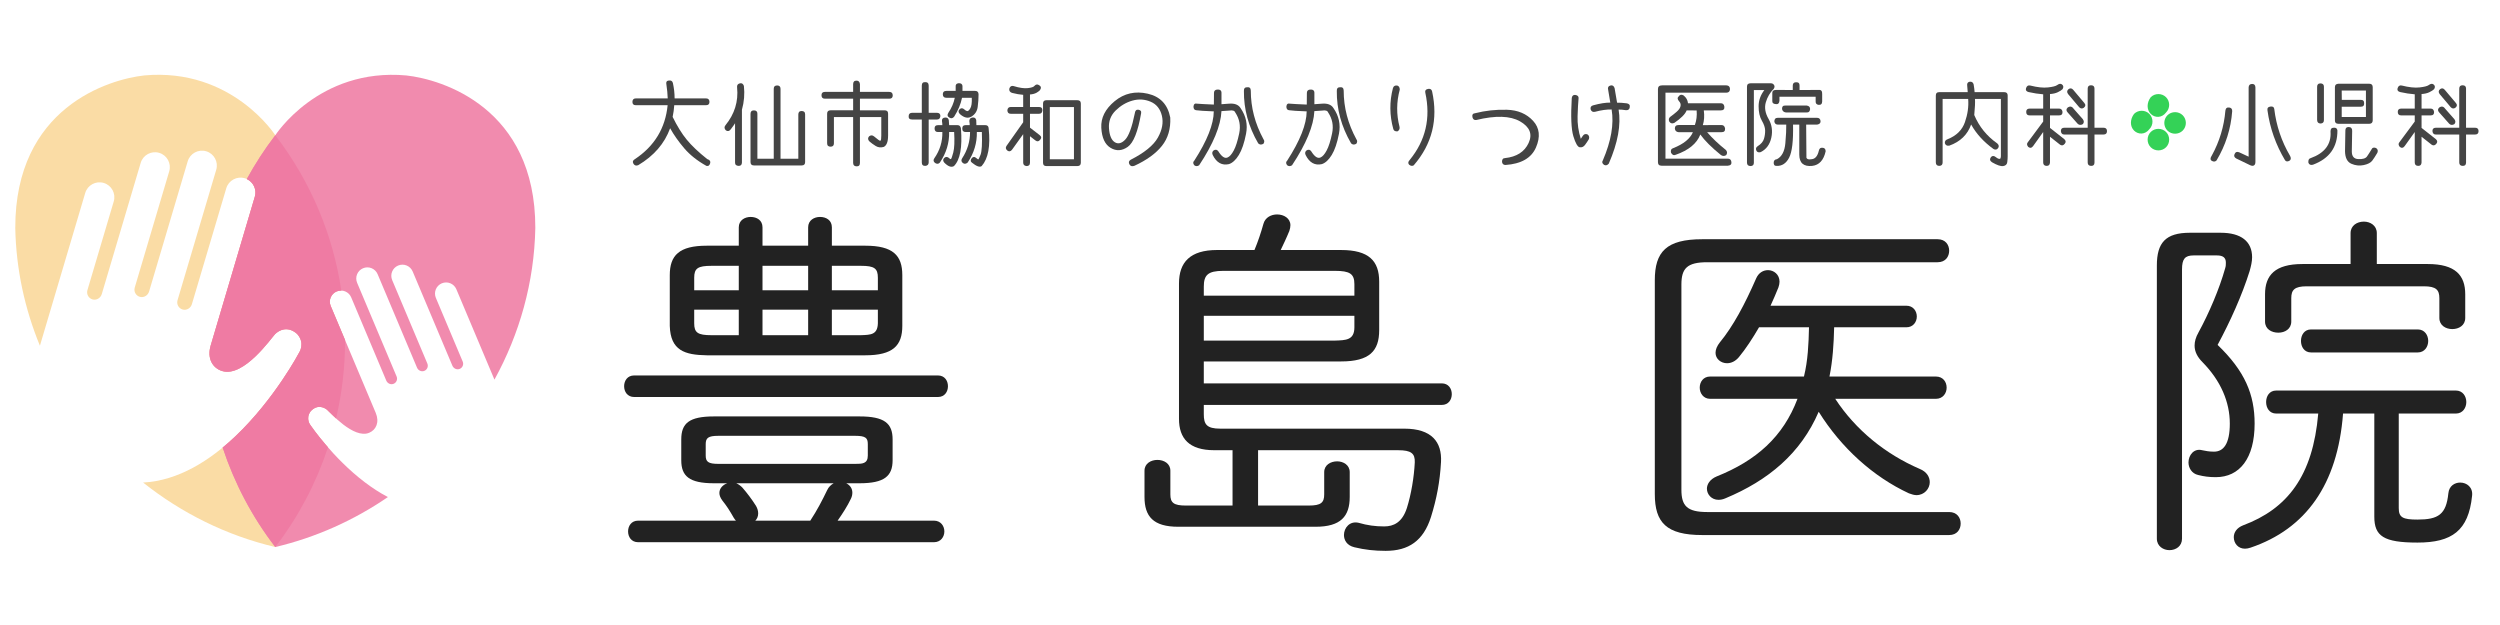 <svg enable-background="new 0 0 320 80" height="80" viewBox="0 0 320 80" width="320" xmlns="http://www.w3.org/2000/svg"><path d="m39.756 54.443s-.699-.825-.001-1.79c.829-.92 1.717-.524 2.099-.213.13.106.567.579 1.164 1.124.771-3.289 1.159-6.657 1.151-10.033l-1.839-4.364c-.305-.724.034-1.559.759-1.864.197-.083.402-.115.603-.107-1.052-7.017-3.839-13.862-8.438-19.861 0 0-5.54-8.688-16.779-7.681-4.588.504-16.543 4.126-16.52 19.525.102 5.292 1.22 10.377 3.154 15.073l5.8-19.552c.299-1.008 1.359-1.583 2.367-1.284s1.583 1.359 1.284 2.367l-3.37 11.356c-.152.513.149 1.054.67 1.192.504.133 1.019-.188 1.167-.688l4.982-16.795c.299-1.008 1.359-1.583 2.367-1.284s1.583 1.359 1.284 2.367l-4.413 14.876c-.152.514.149 1.054.67 1.192.504.133 1.019-.188 1.167-.688l4.943-16.664c.299-1.008 1.359-1.583 2.367-1.284s1.583 1.359 1.284 2.367l-4.954 16.702c-.152.513.149 1.054.67 1.192.504.133 1.019-.188 1.167-.688l4.402-14.838c.299-1.008 1.359-1.583 2.367-1.284s1.583 1.359 1.284 2.367l-4.855 16.368-.794 2.675c-.495 1.667.253 2.905 1.486 3.271 2.781.825 6.291-4.258 6.754-4.727s1.585-1.128 2.824-.026c1.071 1.181.263 2.381.263 2.381s-3.119 5.933-8.16 10.719c-3.247 3.083-7.292 5.687-11.813 5.925 4.903 3.899 10.655 6.773 16.914 8.252 2.996-3.898 5.248-8.22 6.745-12.755-1.403-1.609-2.222-2.821-2.222-2.821z" fill="#fadca5"/><path d="m46.698 61.731c-4.137-3.139-6.943-7.288-6.943-7.288s-.699-.825-.001-1.79c.829-.92 1.717-.524 2.099-.213.382.31 3.408 3.796 5.405 2.954.886-.373 1.339-1.354.834-2.551l-.81-1.921-4.952-11.755c-.305-.724.034-1.559.759-1.864.724-.305 1.559.034 1.864.759l4.491 10.656c.151.359.56.555.923.415.376-.145.555-.571.4-.94l-5.055-11.994c-.305-.724.034-1.559.759-1.864.724-.305 1.559.034 1.864.759l5.044 11.967c.151.359.56.555.923.415.376-.145.555-.571.4-.94l-4.503-10.683c-.305-.724.034-1.559.759-1.864.724-.305 1.559.034 1.864.759l5.083 12.061c.151.359.56.555.923.415.376-.145.555-.571.4-.94l-3.437-8.155c-.305-.724.034-1.559.759-1.864.724-.305 1.559.034 1.864.759l4.875 11.567c3.209-5.831 5.097-12.442 5.232-19.409.023-15.4-11.932-19.022-16.52-19.525-11.239-1.006-16.779 7.681-16.779 7.681-1.373 1.791-2.576 3.66-3.629 5.583.842.391 1.298 1.344 1.026 2.262l-4.855 16.368-.794 2.675c-.495 1.667.253 2.905 1.486 3.271 2.781.825 6.291-4.258 6.754-4.727s1.585-1.128 2.824-.026c1.071 1.181.263 2.381.263 2.381s-3.119 5.933-8.16 10.719c-.525.498-1.07.983-1.635 1.449 1.497 4.526 3.746 8.838 6.736 12.728 5.222-1.234 10.093-3.437 14.412-6.397-1.04-.545-2.029-1.194-2.952-1.893z" fill="#f18bae"/><path d="m39.756 54.443s-.699-.825-.001-1.79c.829-.92 1.717-.524 2.099-.213.13.106.567.579 1.164 1.124.771-3.289 1.159-6.657 1.151-10.033l-1.839-4.364c-.305-.724.034-1.559.759-1.864.197-.083.402-.115.603-.107-1.052-7.017-3.839-13.862-8.438-19.861 0 0-.006-.009-.017-.026-.011.017-.017.026-.017.026-1.373 1.791-2.576 3.66-3.629 5.583.842.391 1.298 1.344 1.026 2.262l-4.855 16.368-.794 2.675c-.495 1.667.253 2.905 1.486 3.271 2.781.825 6.291-4.258 6.754-4.727s1.585-1.128 2.824-.026c1.071 1.181.263 2.381.263 2.381s-3.119 5.933-8.16 10.719c-.525.498-1.07.983-1.635 1.449 1.497 4.525 3.745 8.837 6.736 12.727 2.996-3.898 5.248-8.219 6.745-12.754-1.406-1.608-2.225-2.82-2.225-2.82z" fill="#ef7ba3"/><g fill="#444"><path d="m90.913 20.855c-.076.312-.24.438-.492.378-1.175-.656-2.126-1.413-2.854-2.271s-1.325-1.707-1.79-2.546c-.717 1.96-2.079 3.535-4.084 4.725-.259.106-.461.05-.606-.172-.145-.251-.088-.449.172-.595 2.509-1.662 3.908-3.965 4.198-6.909h-4.084c-.282 0-.423-.141-.423-.423.007-.297.152-.446.435-.446h4.084c-.023-.595-.08-1.189-.171-1.785-.069-.305.03-.473.297-.503.297-.046.477.064.538.332.145.664.217 1.315.217 1.956h4.027c.282 0 .427.149.435.446 0 .282-.145.423-.435.423h-4.073c-.03.488-.099.988-.206 1.499.58 1.182 1.182 2.155 1.807 2.917.625.763 1.499 1.59 2.62 2.482.304.092.433.256.388.492z"/><path d="m94.967 14.049v6.76c-.008.29-.153.432-.435.424-.305-.016-.454-.164-.446-.446v-5.011c-.115.191-.305.458-.572.801-.167.222-.366.259-.595.115-.221-.221-.24-.442-.057-.664 1.167-1.434 1.663-3.043 1.487-4.828-.039-.282.072-.458.332-.526.251-.076.431.031.538.32.114 1.03.03 2.048-.252 3.055zm8.088.595v6.109c0 .282-.146.423-.435.423h-6.12c-.29 0-.435-.145-.435-.435v-6.166c0-.297.145-.446.435-.446.297 0 .446.141.446.423v5.766h2.093v-8.946c0-.29.149-.435.446-.435.282.008.423.153.423.435v8.946h2.277v-5.663c0-.297.141-.446.423-.446.297 0 .447.145.447.435z"/><path d="m113.675 17.355c0 .793-.188 1.277-.561 1.452-.382.107-.723.067-1.024-.12-.302-.187-.566-.379-.795-.577-.222-.222-.24-.438-.058-.652.214-.175.428-.175.641 0 .198.16.378.304.538.429.16.126.259.162.298.109.061-.046.091-.26.091-.641v-2.368h-2.733v5.868c0 .306-.146.45-.436.435-.289-.007-.435-.156-.435-.445v-5.857h-2.459v3.352c0 .29-.142.435-.424.435-.297 0-.446-.145-.446-.435v-3.787c0-.29.146-.435.436-.435h2.894v-1.487h-3.626c-.282 0-.424-.149-.424-.446 0-.282.146-.423.436-.423h3.614v-.995c0-.297.146-.446.435-.446.252 0 .396.145.436.435v1.007h3.752c.289 0 .438.145.446.435 0 .29-.142.435-.424.435h-3.774v1.487h3.168c.29 0 .436.145.436.435v2.8z"/><path d="m120.37 14.861c-.03.29-.171.435-.423.435h-1.075v5.503c-.008.267-.153.411-.435.435-.298.008-.446-.138-.446-.435v-5.503h-1.259c-.305 0-.446-.145-.423-.435.007-.274.152-.416.435-.423h1.247v-3.478c0-.312.145-.461.435-.446.29-.015.438.134.446.446v3.478h1.063c.291.008.435.149.435.423zm1.739 6.395c-.336.206-.751.058-1.247-.446-.183-.221-.18-.423.012-.605.206-.176.419-.157.641.057.061.076.124.11.188.104.064-.008.17-.288.314-.841.145-.554.184-1.429.114-2.626h-.641c.03 1.389-.366 2.692-1.189 3.912-.168.184-.366.202-.595.058-.236-.168-.274-.37-.114-.606.717-1.029 1.06-2.15 1.029-3.363h-.561c-.282 0-.427-.148-.435-.446 0-.29.145-.435.435-.435h.561c0-.16-.016-.324-.046-.492-.038-.29.088-.45.378-.48.267-.03.431.076.491.32.016.229.031.446.046.652h1.075c.244 0 .39.142.436.423.191 2.415-.106 4.021-.892 4.814zm-1.429-9.186c0-.29.148-.435.445-.435h1.201c0-.167 0-.332 0-.492-.038-.297.088-.461.378-.492.29-.015.453.096.492.332v.652h1.624c.282 0 .427.145.435.435 0 .526-.036 1.062-.108 1.607s-.334.958-.783 1.235c-.45.279-.95.174-1.499-.314-.214-.221-.229-.423-.046-.606.19-.183.389-.183.595 0 .107.106.224.181.35.223.125.042.269-.07.429-.337s.225-.721.194-1.361h-1.247c-.168.816-.503 1.621-1.007 2.414-.183.229-.393.267-.629.114-.244-.145-.282-.347-.114-.606.419-.625.693-1.266.823-1.922h-1.087c-.29-.001-.439-.149-.446-.447zm4.975 9.186c-.244.184-.659.038-1.247-.435-.205-.152-.205-.354 0-.606.16-.145.316-.16.47-.046.167.138.274.218.32.24.046.023.15-.179.314-.605.164-.428.219-1.396.166-2.906h-.641c.03 1.389-.362 2.692-1.179 3.912-.222.184-.423.202-.606.058-.213-.16-.248-.358-.103-.595.679-1.037 1.018-2.162 1.018-3.375h-.561c-.29 0-.435-.148-.435-.446 0-.29.145-.435.435-.435h.516c0-.16-.016-.324-.046-.492-.016-.274.114-.435.389-.48.267-.038.431.068.492.32 0 .236.007.454.022.652h1.133c.282 0 .427.142.435.423.245 2.249-.053 3.855-.892 4.816z"/><path d="m133.428 14.118c-.022.297-.164.446-.423.446h-1.167v1.773l1.213.938c.251.183.285.381.103.595-.19.252-.404.282-.641.092l-.675-.526v3.374c0 .298-.146.446-.435.446-.29-.03-.435-.175-.435-.435v-3.649l-1.419 1.979c-.183.244-.389.282-.618.114-.205-.183-.24-.378-.103-.583l2.14-3.032v-1.087h-1.602c-.268 0-.408-.145-.424-.435.023-.29.172-.435.446-.435h1.579v-1.556c-.436-.03-.916-.114-1.441-.251-.29-.107-.397-.305-.32-.595.106-.251.285-.343.537-.274.74.229 1.345.316 1.813.263s.753-.149.853-.286c.183-.206.381-.236.595-.091.244.137.297.32.16.549-.069.138-.224.273-.464.406-.24.134-.528.212-.863.234v1.602h1.155c.299 0 .444.142.436.424zm4.919-.858v7.562c0 .29-.148.435-.446.435h-3.969c-.282 0-.424-.141-.424-.423v-7.584c0-.282.145-.423.435-.423h3.947c.304-.002.457.143.457.433zm-.881.446h-3.089v6.681h3.089z"/><path d="m148.727 18.671c-.778.977-1.952 1.826-3.523 2.551-.29.106-.5.05-.629-.172-.146-.259-.092-.461.16-.605 1.762-.9 2.919-1.844 3.472-2.831.553-.988.725-1.92.515-2.798-.21-.877-.69-1.476-1.441-1.796s-1.527-.368-2.328-.143-1.518.648-2.15 1.27-.917 1.384-.853 2.288c.065.904.31 1.492.732 1.762s.867.168 1.333-.31c.465-.477.877-1.595 1.235-3.357.038-.343.179-.507.423-.492.312.039.442.191.39.458-.404 2.349-.975 3.783-1.711 4.302-.735.519-1.466.562-2.19.131-.725-.431-1.123-1.285-1.195-2.562s.499-2.417 1.716-3.42 2.625-1.321 4.227-.955 2.562 1.384 2.883 3.054c.066 1.44-.288 2.648-1.066 3.625z"/><path d="m153.249 13.271c.32.03 1.029.068 2.128.114l.012-1.441c-.016-.282.114-.442.389-.48.373-.03.564.103.572.4v1.476l.926-.068c.74-.069 1.247.122 1.521.572.694 1.007.927 2.099.698 3.278-.229 1.178-.536 2.082-.921 2.711s-.807 1.02-1.264 1.173c-.9.205-1.595-.184-2.082-1.167-.107-.236-.069-.431.114-.584.244-.152.446-.114.606.114.427.687.819.95 1.178.79.267-.107.532-.406.795-.898.264-.492.496-1.224.698-2.196s.032-1.863-.509-2.671c-.084-.229-.34-.309-.767-.24l-.995.068c-.092 1.884-1.045 4.194-2.86 6.933-.222.145-.427.145-.618 0-.183-.229-.183-.428 0-.595 1.647-2.555 2.479-4.656 2.494-6.304-1.189-.045-1.944-.095-2.265-.148-.229-.03-.34-.194-.332-.492.032-.299.192-.413.482-.345zm6.853-1.67c0 2.158.541 4.232 1.624 6.223.138.176.134.37-.011.583-.26.146-.48.126-.664-.057-1.243-2.135-1.854-4.37-1.83-6.704-.016-.328.13-.488.435-.48.289-.03.438.115.446.435z"/><path d="m165.14 13.271c.32.03 1.029.068 2.128.114l.012-1.441c-.016-.282.114-.442.389-.48.373-.03.564.103.572.4v1.476l.926-.068c.74-.069 1.247.122 1.521.572.694 1.007.927 2.099.698 3.278-.229 1.178-.536 2.082-.921 2.711s-.807 1.02-1.264 1.173c-.9.205-1.595-.184-2.082-1.167-.107-.236-.069-.431.114-.584.244-.152.446-.114.606.114.427.687.819.95 1.178.79.267-.107.532-.406.795-.898.264-.492.496-1.224.698-2.196s.032-1.863-.509-2.671c-.084-.229-.34-.309-.767-.24l-.995.068c-.092 1.884-1.045 4.194-2.86 6.933-.222.145-.427.145-.618 0-.183-.229-.183-.428 0-.595 1.647-2.555 2.479-4.656 2.494-6.304-1.189-.045-1.944-.095-2.265-.148-.229-.03-.34-.194-.332-.492.031-.299.192-.413.482-.345zm6.852-1.67c0 2.158.541 4.232 1.624 6.223.138.176.134.37-.011.583-.26.146-.48.126-.664-.057-1.243-2.135-1.854-4.37-1.83-6.704-.016-.328.13-.488.435-.48.29-.03.438.115.446.435z"/><path d="m178.849 10.949c.213.068.32.244.32.526-.428 1.579-.439 3.157-.035 4.736.062.244-.015.442-.229.595-.305.038-.492-.057-.561-.286-.488-1.762-.503-3.512-.046-5.25.077-.252.261-.359.551-.321zm4.461.755c.785 3.584 0 6.738-2.356 9.461-.19.114-.389.083-.595-.092-.152-.176-.126-.374.08-.595 2.044-2.494 2.711-5.361 2.002-8.603-.068-.274.057-.442.377-.503.275-.03.438.08.492.332z"/><path d="m192.871 14.049c1.407.038 2.528.511 3.363 1.418s.959 2.042.372 3.403c-.588 1.361-1.892 2.11-3.912 2.248-.252-.008-.396-.138-.435-.39-.008-.32.118-.484.377-.491 1.495-.16 2.504-.805 3.026-1.934.521-1.129.155-2.051-1.099-2.769-1.255-.717-3.125-.774-5.611-.171-.252.031-.412-.092-.48-.366-.061-.312.05-.48.332-.503 1.304-.334 2.66-.483 4.067-.445z"/><path d="m201.632 12.15c.313.045.454.194.424.446-.054.549-.096 1.31-.126 2.282-.03.973.106 1.936.412 2.888.099-.151.19-.286.274-.399.152-.214.354-.264.606-.149.183.146.236.339.16.584-.146.244-.31.489-.492.737s-.41.353-.681.314-.543-.509-.818-1.412c-.274-.904-.343-2.538-.205-4.902.045-.282.195-.412.446-.389zm5.549 1.876c.327 1.937-.092 4.244-1.259 6.921-.183.214-.381.267-.595.16-.252-.176-.305-.37-.16-.583 1.06-2.464 1.434-4.633 1.121-6.51-.625-.015-1.335.084-2.128.297-.282.062-.469-.045-.561-.32-.053-.275.062-.446.344-.515.861-.236 1.586-.351 2.173-.343l-.274-1.647c-.076-.29.02-.469.286-.538.252-.076.431.03.538.32l.32 1.876c.335-.008.743.019 1.224.08.312.046.446.21.4.492-.03.275-.19.404-.48.389-.389-.06-.705-.086-.949-.079z"/><path d="m220.981 10.926c.298.015.45.171.458.469-.008.305-.16.461-.458.469h-7.802v8.442h7.985c.267 0 .419.145.457.435.038.282-.114.438-.457.469h-8.488c-.306 0-.458-.152-.458-.457v-9.358c0-.312.179-.469.538-.469zm-5.479 1.293c.336.267.522.599.561.995h4.198c.267 0 .419.149.458.446.03.313-.122.469-.458.469h-2.174c.092.702.05 1.331-.125 1.887l2.379-.011c.267 0 .424.148.469.446.023.32-.133.477-.469.469h-1.83c.663.77 1.464 1.529 2.402 2.277.183.198.198.415.046.651-.222.153-.446.153-.675 0-1.19-.961-2.071-1.838-2.643-2.631-.442 1.151-1.495 2.018-3.158 2.597-.244.107-.442.016-.595-.274-.068-.312.03-.507.298-.583 1.319-.526 2.154-1.205 2.505-2.037h-1.83c-.29-.03-.45-.183-.48-.458 0-.305.16-.458.48-.458h2.082c.206-.572.282-1.193.229-1.865l-1.281-.011c-.091.244-.276.503-.555.778-.278.274-.619.549-1.023.824-.274.122-.488.068-.641-.16-.114-.259-.073-.465.126-.618.297-.213.577-.436.841-.669.263-.232.419-.465.469-.698s-.014-.44-.188-.624c-.222-.251-.237-.461-.046-.629.159-.228.368-.266.628-.113z"/><path d="m227.077 10.88c.095.145.082.309-.04.492-.48.48-.818 1.057-1.013 1.728-.194.671-.078 1.377.349 2.116.428.74.546 1.544.355 2.414-.191.869-.645 1.483-1.361 1.842-.26.068-.439.016-.538-.16-.122-.252-.072-.45.148-.595.435-.274.706-.591.812-.95.106-.358.156-.718.148-1.081-.008-.362-.148-.778-.423-1.247-.274-.469-.412-1.079-.412-1.83s.244-1.443.732-2.077h-1.339v9.301c0 .274-.141.415-.423.423-.306-.008-.458-.152-.458-.435v-9.724c0-.29.149-.435.446-.435h2.631c.163.001.29.073.386.218zm2.831-.354c.298-.008.442.137.435.435v.561l2.46-.011c.305-.031.449.145.435.526v.95c-.008.312-.156.458-.446.435-.267-.03-.396-.175-.389-.435v-.606h-4.633v.515c-.031.313-.164.458-.4.435-.352-.008-.522-.137-.516-.389v-.952c-.03-.32.13-.48.48-.48l2.14.011v-.561c0-.289.144-.434.434-.434zm3.123 4.965c.023.251-.122.404-.435.458h-1.407c0 1.167.012 2.581.034 4.244.069.19.294.252.675.183.45-.038.756-.404.916-1.098.061-.268.205-.39.435-.366.281 0 .427.148.435.446-.252 1.144-.824 1.769-1.716 1.876-1.106.114-1.659-.37-1.659-1.453 0-1.678 0-2.955 0-3.832h-.801c.046 2.082-.12 3.491-.497 4.227-.378.736-.918 1.089-1.619 1.059-.267.008-.385-.156-.354-.492.03-.221.168-.343.412-.366.625-.328.983-1.008 1.075-2.042.091-1.033.129-1.828.114-2.385h-1.087c-.244-.008-.389-.137-.435-.389 0-.32.141-.48.423-.48h5.045c.26-.002.408.135.446.41zm-1.338-1.522c-.031.305-.176.446-.436.423h-2.677c-.267-.038-.427-.183-.48-.435-.008-.32.138-.469.435-.446h2.734c.291.046.431.199.424.458z"/><path d="m256.932 20.747c-.034.294-.21.463-.526.509s-.795-.118-1.436-.491c-.267-.176-.312-.39-.137-.641.167-.206.373-.214.617-.023.138.114.259.187.366.218.106.03.179.026.218-.012.037-.038.064-.138.08-.298v-7.344h-3.318c.031.442 0 1.129-.091 2.059.625 1.487 1.608 2.7 2.951 3.638.206.19.24.389.103.595-.16.213-.358.251-.595.114-1.251-.907-2.204-1.952-2.859-3.135-.458 1.304-1.393 2.208-2.803 2.711-.282.039-.466-.057-.55-.285-.053-.26.058-.438.332-.538 1.137-.449 1.88-1.182 2.23-2.196.352-1.014.488-2.002.412-2.963h-3.271v8.134c0 .282-.146.427-.435.435-.29-.008-.435-.16-.435-.458v-8.546c0-.29.145-.435.435-.435h3.649c-.016-.274-.039-.557-.069-.846-.038-.282.072-.446.332-.492.259-.023.423.092.492.343.061.343.103.675.126.995h3.786c.298 0 .446.141.446.423v7.779c.001.207-.016.456-.05.75z"/><path d="m264.285 18.407c-.183.222-.381.26-.595.115l-1.292-1.019v3.295c-.016.297-.16.442-.436.435-.289-.008-.435-.156-.435-.446v-3.89l-1.292 1.808c-.184.244-.39.278-.618.103-.183-.221-.206-.415-.068-.583l1.979-2.666v-.789h-1.75c-.282 0-.423-.149-.423-.446 0-.282.145-.423.435-.423h1.738v-1.83c-.603-.046-1.224-.141-1.864-.286-.298-.076-.408-.24-.332-.492.092-.297.274-.412.549-.343.908.229 1.663.309 2.266.24s.991-.168 1.167-.298c.236-.175.435-.209.595-.103.221.152.255.358.103.618-.13.129-.333.261-.611.395-.279.133-.612.211-1.001.234v1.864h1.166c.252 0 .396.141.436.423.007.297-.134.446-.424.446h-1.178v1.602l1.83 1.441c.211.192.231.39.055.595zm5.411-1.635c0 .297-.145.446-.435.446h-1.167v3.592c0 .29-.145.432-.435.424s-.435-.156-.435-.446v-3.569h-3.009c-.252 0-.393-.148-.423-.446 0-.282.145-.423.435-.423h2.997v-5c0-.29.141-.435.423-.435.298 0 .446.141.446.423v5.011h1.155c.292 0 .44.141.448.423zm-5.055-2.402c-.184-.206-.18-.404.011-.595.298-.213.553-.167.767.138l1.179 1.338c.175.236.175.45 0 .641-.26.145-.48.125-.664-.058zm.08-2.323c-.184-.244-.164-.458.057-.641.214-.153.412-.122.595.091l1.419 1.682c.19.221.167.427-.068.618-.206.137-.4.115-.584-.068z"/><path d="m285.72 14.244c-.168 2.242-.835 4.339-2.002 6.292-.176.176-.382.19-.618.046-.205-.137-.202-.362.012-.675.984-1.792 1.563-3.71 1.739-5.754.038-.305.206-.435.503-.389.259.037.381.197.366.48zm2.974-3.055v9.529c0 .229-.063.381-.189.457-.125.076-.291.065-.497-.034-.694-.343-1.285-.629-1.773-.857-.252-.146-.32-.336-.206-.572.107-.26.302-.332.584-.218.411.198.815.386 1.212.561v-8.865c.008-.29.156-.438.446-.446.274-.001.416.148.423.445zm4.415 9.346c-.267.176-.473.172-.617-.011-1.189-1.991-1.941-4.119-2.254-6.384-.054-.297.076-.465.389-.503.29-.038.45.069.48.32.26 2.143.931 4.137 2.014 5.983.138.252.134.451-.012.595z"/><path d="m299.189 16.68c.022 2.151-1.022 3.619-3.135 4.405-.306.076-.5-.016-.584-.275-.022-.327.069-.515.275-.561 1.822-.655 2.677-1.792 2.562-3.409-.008-.328.125-.492.4-.492.276-.03.437.081.482.332zm-2.162-6.006c.289.008.435.149.435.423v4.278c0 .282-.146.427-.435.435-.282-.008-.428-.156-.436-.446v-4.255c.001-.29.146-.435.436-.435zm6.246.046c.281 0 .427.141.435.423v4.267c-.008.282-.149.427-.424.435h-3.992c-.29-.007-.431-.156-.423-.446v-4.244c0-.274.145-.419.435-.435zm-3.535.87.012 1.189h2.425c.298 0 .442.145.435.435.016.298-.126.446-.423.446h-2.448v1.315h3.1v-3.385zm.904 4.667c.298.016.442.179.435.492-.03 1.197-.045 2.078-.045 2.643 0 .625.28.949.841.973.561.022.926-.088 1.098-.332s.36-.538.566-.881c.106-.252.305-.32.595-.206.221.145.278.347.172.606-.236.404-.454.739-.652 1.007-.198.267-.564.457-1.098.571-.534.115-1.062.058-1.585-.171-.522-.229-.791-.763-.807-1.602 0-.71.016-1.598.046-2.666-.001-.289.144-.434.434-.434z"/><path d="m311.845 18.407c-.183.222-.381.26-.595.115l-1.292-1.019v3.295c-.016.297-.16.442-.436.435-.289-.008-.435-.156-.435-.446v-3.89l-1.292 1.808c-.184.244-.39.278-.618.103-.183-.221-.206-.415-.068-.583l1.979-2.666v-.789h-1.75c-.282 0-.423-.149-.423-.446 0-.282.145-.423.435-.423h1.738v-1.83c-.603-.046-1.224-.141-1.864-.286-.298-.076-.408-.24-.332-.492.092-.297.274-.412.549-.343.908.229 1.663.309 2.266.24s.991-.168 1.167-.298c.236-.175.435-.209.595-.103.221.152.255.358.103.618-.13.129-.333.261-.611.395-.279.133-.612.211-1.001.234v1.864h1.166c.252 0 .396.141.436.423.007.297-.134.446-.424.446h-1.178v1.602l1.83 1.441c.211.192.231.39.055.595zm5.411-1.635c0 .297-.145.446-.435.446h-1.167v3.592c0 .29-.145.432-.435.424s-.435-.156-.435-.446v-3.569h-3.009c-.252 0-.393-.148-.423-.446 0-.282.145-.423.435-.423h2.997v-5c0-.29.141-.435.423-.435.298 0 .446.141.446.423v5.011h1.155c.292 0 .44.141.448.423zm-5.056-2.402c-.184-.206-.18-.404.011-.595.298-.213.553-.167.767.138l1.179 1.338c.175.236.175.45 0 .641-.26.145-.48.125-.664-.058zm.08-2.323c-.184-.244-.164-.458.057-.641.214-.153.412-.122.595.091l1.419 1.682c.19.221.167.427-.068.618-.206.137-.4.115-.584-.068z"/></g><path d="m273.159 16.714c-.534-.534-.534-1.424 0-2.136.534-.534 1.424-.534 1.958 0s.534 1.424 0 1.958c-.534.712-1.424.712-1.958.178zm2.136 2.136c-.534-.534-.534-1.424 0-1.958s1.424-.534 1.958 0 .534 1.424 0 1.958-1.424.534-1.958 0zm0-4.272c-.534-.534-.534-1.424 0-2.136.534-.534 1.424-.534 1.958 0s.534 1.424 0 1.958c-.534.712-1.424.712-1.958.178zm2.136 2.136c-.534-.534-.534-1.424 0-1.958s1.424-.534 1.958 0 .534 1.424 0 1.958-1.424.534-1.958 0z" fill="#34d257"/><path d="m81.176 50.817c-.874 0-1.288-.689-1.288-1.38s.414-1.38 1.288-1.38h38.874c.874 0 1.288.689 1.288 1.38s-.414 1.38-1.288 1.38zm10.213 11.041c-3.174 0-4.187-.92-4.187-2.944v-2.668c0-2.07 1.012-2.944 4.187-2.944h18.633c3.174 0 4.232.874 4.232 2.944v2.668c0 2.024-1.059 2.944-4.232 2.944h-1.703c.461.23.782.645.782 1.196 0 .23-.046.506-.184.782-.46.966-1.059 1.887-1.702 2.807h12.329c.874 0 1.334.689 1.334 1.38s-.46 1.38-1.334 1.38h-37.862c-.874 0-1.288-.689-1.288-1.38s.414-1.38 1.288-1.38h12.514c-.092-.092-.184-.23-.276-.368-.552-.966-.874-1.473-1.426-2.162-.276-.368-.414-.69-.414-1.013 0-.598.46-1.058 1.012-1.242zm19.368-30.409c3.543 0 4.739 1.242 4.739 3.772v6.487c0 2.53-1.196 3.771-4.739 3.771h-20.288c-2.806-.046-4.646-.598-4.738-3.771v-6.487c0-2.53 1.196-3.772 4.738-3.772h4.095v-2.346c0-.921.782-1.335 1.518-1.335.782 0 1.518.414 1.518 1.335v2.346h5.843v-2.346c0-.921.782-1.335 1.519-1.335.782 0 1.518.414 1.518 1.335v2.346zm-19.69 2.576c-1.748 0-2.208.322-2.208 1.519v1.61h5.705v-3.129zm-2.209 7.362c0 1.196.46 1.518 2.208 1.518h3.497v-3.266h-5.705zm20.611 17.988c.874 0 1.61 0 1.61-1.059v-1.473c0-.781-.276-1.058-1.61-1.058h-17.528c-1.288 0-1.61.276-1.61 1.058v1.473c0 .782.322 1.059 1.61 1.059zm-15.228 2.483c.322.139.552.322.782.553.598.689 1.196 1.472 1.748 2.346.184.322.276.645.276.967 0 .367-.138.689-.368.92h7.039c.874-1.334 1.518-2.576 2.162-3.911.184-.414.506-.689.828-.874h-12.467zm3.359-27.833v3.129h5.843v-3.129zm0 5.614v3.266h5.843v-3.266zm14.767-4.095c0-1.196-.46-1.519-2.162-1.519h-3.727v3.129h5.889zm-2.162 7.36c1.242-.046 2.116-.046 2.162-1.518v-1.748h-5.889v3.266z" fill="#222"/><path d="m161.033 64.711h6.486c1.564 0 1.979-.368 1.979-1.426v-2.853c0-.92.828-1.38 1.656-1.38.782 0 1.61.46 1.61 1.38v3.175c0 2.483-1.15 3.818-4.37 3.818h-17.574c-3.221 0-4.324-1.335-4.324-3.818v-3.358c0-.921.827-1.381 1.655-1.381s1.656.46 1.656 1.381v3.036c0 1.058.414 1.426 1.979 1.426h5.98v-7.085h-2.346c-3.221 0-4.509-1.518-4.509-4.002v-17.344c0-2.715 1.426-4.279 4.877-4.279h4.784c.46-1.104.828-2.208 1.15-3.358.229-.828 1.012-1.195 1.748-1.195.874 0 1.702.506 1.702 1.38 0 .229-.046.46-.138.736-.414 1.012-.782 1.748-1.104 2.438h7.729c3.543 0 4.877 1.381 4.877 4.049v6.211c0 2.668-1.242 4.002-4.877 4.002h-17.573v2.807h30.455c.874 0 1.288.69 1.288 1.38s-.414 1.381-1.288 1.381h-30.455v1.195c0 1.288.367 1.841 2.116 1.841h23.555c3.496 0 4.83 1.702 4.692 4.278-.139 2.484-.553 4.692-1.288 7.039-.967 3.036-2.853 4.324-5.797 4.324-1.426 0-2.668-.138-4.003-.46-.966-.23-1.334-.92-1.334-1.564 0-.92.736-1.84 1.887-1.564 1.104.322 2.116.461 3.266.461 1.196 0 2.301-.507 2.898-2.347.553-1.748.921-3.956 1.013-5.843.046-1.15-.46-1.564-2.116-1.564h-17.942zm12.329-28.339c0-1.334-.598-1.702-2.484-1.702h-14.308c-1.978 0-2.483.552-2.483 2.024v1.149h19.275zm-2.484 7.223c1.381-.046 2.484-.046 2.484-1.702v-1.473h-19.275v3.175z" fill="#222"/><path d="m211.815 35.866c0-3.635 1.472-5.245 6.072-5.245h30.134c1.012 0 1.472.736 1.472 1.473 0 .735-.46 1.472-1.472 1.472h-29.489c-2.577 0-3.312.782-3.312 2.853v26.269c0 2.07.735 2.853 3.312 2.853h30.961c1.013 0 1.473.736 1.473 1.473 0 .735-.46 1.472-1.473 1.472h-31.605c-4.601 0-6.072-1.61-6.072-5.244v-27.376zm23.095 15.182c2.622 4.002 6.44 7.085 10.811 8.971.92.368 1.288 1.059 1.288 1.702 0 .828-.689 1.656-1.702 1.656-.275 0-.598-.092-.966-.23-4.555-2.116-8.649-5.796-11.548-10.442-2.3 5.336-6.44 8.787-11.961 11.087-.322.138-.598.184-.874.184-.874 0-1.473-.689-1.473-1.426 0-.552.368-1.196 1.242-1.564 5.061-2.023 8.512-5.061 10.352-9.937h-11.18c-.874 0-1.334-.736-1.334-1.427 0-.735.46-1.426 1.334-1.426h12.008c.506-2.07.598-4.187.645-6.303h-6.396c-.828 1.426-1.702 2.76-2.576 3.818-.46.552-1.012.782-1.518.782-.782 0-1.473-.552-1.473-1.334 0-.414.185-.874.552-1.334 1.702-2.07 3.175-4.831 4.646-8.189.322-.736.921-1.058 1.519-1.058.736 0 1.473.552 1.473 1.472 0 .23-.047.46-.139.736-.322.782-.644 1.564-1.012 2.346h17.39c.874 0 1.334.69 1.334 1.381 0 .689-.46 1.38-1.334 1.38h-9.247c-.046 2.116-.184 4.232-.598 6.303h13.617c.92 0 1.38.69 1.38 1.426 0 .69-.46 1.427-1.38 1.427h-12.88z" fill="#222"/><path d="m284.267 29.793c2.576 0 4.002 1.104 4.002 3.129 0 .552-.138 1.149-.322 1.794-.966 3.082-2.483 6.44-4.094 9.431 3.496 3.358 4.738 6.349 4.738 10.075 0 4.463-1.933 6.855-4.969 6.855-.874 0-1.518-.093-2.254-.276-.828-.185-1.242-.92-1.242-1.61 0-.92.689-1.84 1.748-1.564.46.093.874.185 1.519.185 1.195 0 2.023-.967 2.023-3.589 0-2.76-1.149-5.475-3.496-7.866-.644-.645-1.012-1.335-1.012-2.116 0-.507.138-1.059.506-1.703 1.334-2.438 2.668-5.566 3.404-8.188.092-.276.092-.506.092-.736 0-.644-.368-.92-1.15-.92h-2.99c-1.104 0-1.472.46-1.472 1.794v34.458c0 .967-.782 1.473-1.61 1.473-.782 0-1.61-.506-1.61-1.473v-34.967c0-2.898 1.104-4.187 4.232-4.187h3.957zm7.085 23.141c-.875 0-1.289-.736-1.289-1.472s.414-1.473 1.289-1.473h23.002c.874 0 1.334.736 1.334 1.473 0 .735-.46 1.472-1.334 1.472h-7.314v12.1c0 1.196.506 1.472 2.392 1.472 2.669 0 3.681-.644 3.957-3.358.092-.966.828-1.38 1.519-1.38.827 0 1.655.599 1.518 1.702-.46 4.463-2.576 5.98-6.993 5.98-4.324 0-5.521-.828-5.521-3.312v-13.204h-4.002c-.69 9.109-4.785 14.768-11.823 17.16-.276.092-.506.138-.736.138-.874 0-1.426-.689-1.426-1.472 0-.599.367-1.196 1.195-1.519 5.659-2.116 8.926-6.303 9.615-14.308h-5.383zm19.414-19.138c3.496 0 4.784 1.426 4.784 3.864v3.036c0 .966-.828 1.426-1.656 1.426s-1.656-.46-1.656-1.426v-2.53c0-1.058-.414-1.519-1.979-1.519h-14.997c-1.564 0-1.979.461-1.979 1.519v2.99c0 .966-.828 1.427-1.656 1.427-.874 0-1.702-.461-1.702-1.427v-3.496c0-2.438 1.288-3.864 4.784-3.864h6.165v-3.957c0-.966.828-1.472 1.702-1.472.828 0 1.656.506 1.656 1.472v3.957zm-14.953 11.317c-.874 0-1.288-.736-1.288-1.473s.414-1.472 1.288-1.472h13.664c.874 0 1.334.735 1.334 1.472s-.46 1.473-1.334 1.473z" fill="#222"/></svg>